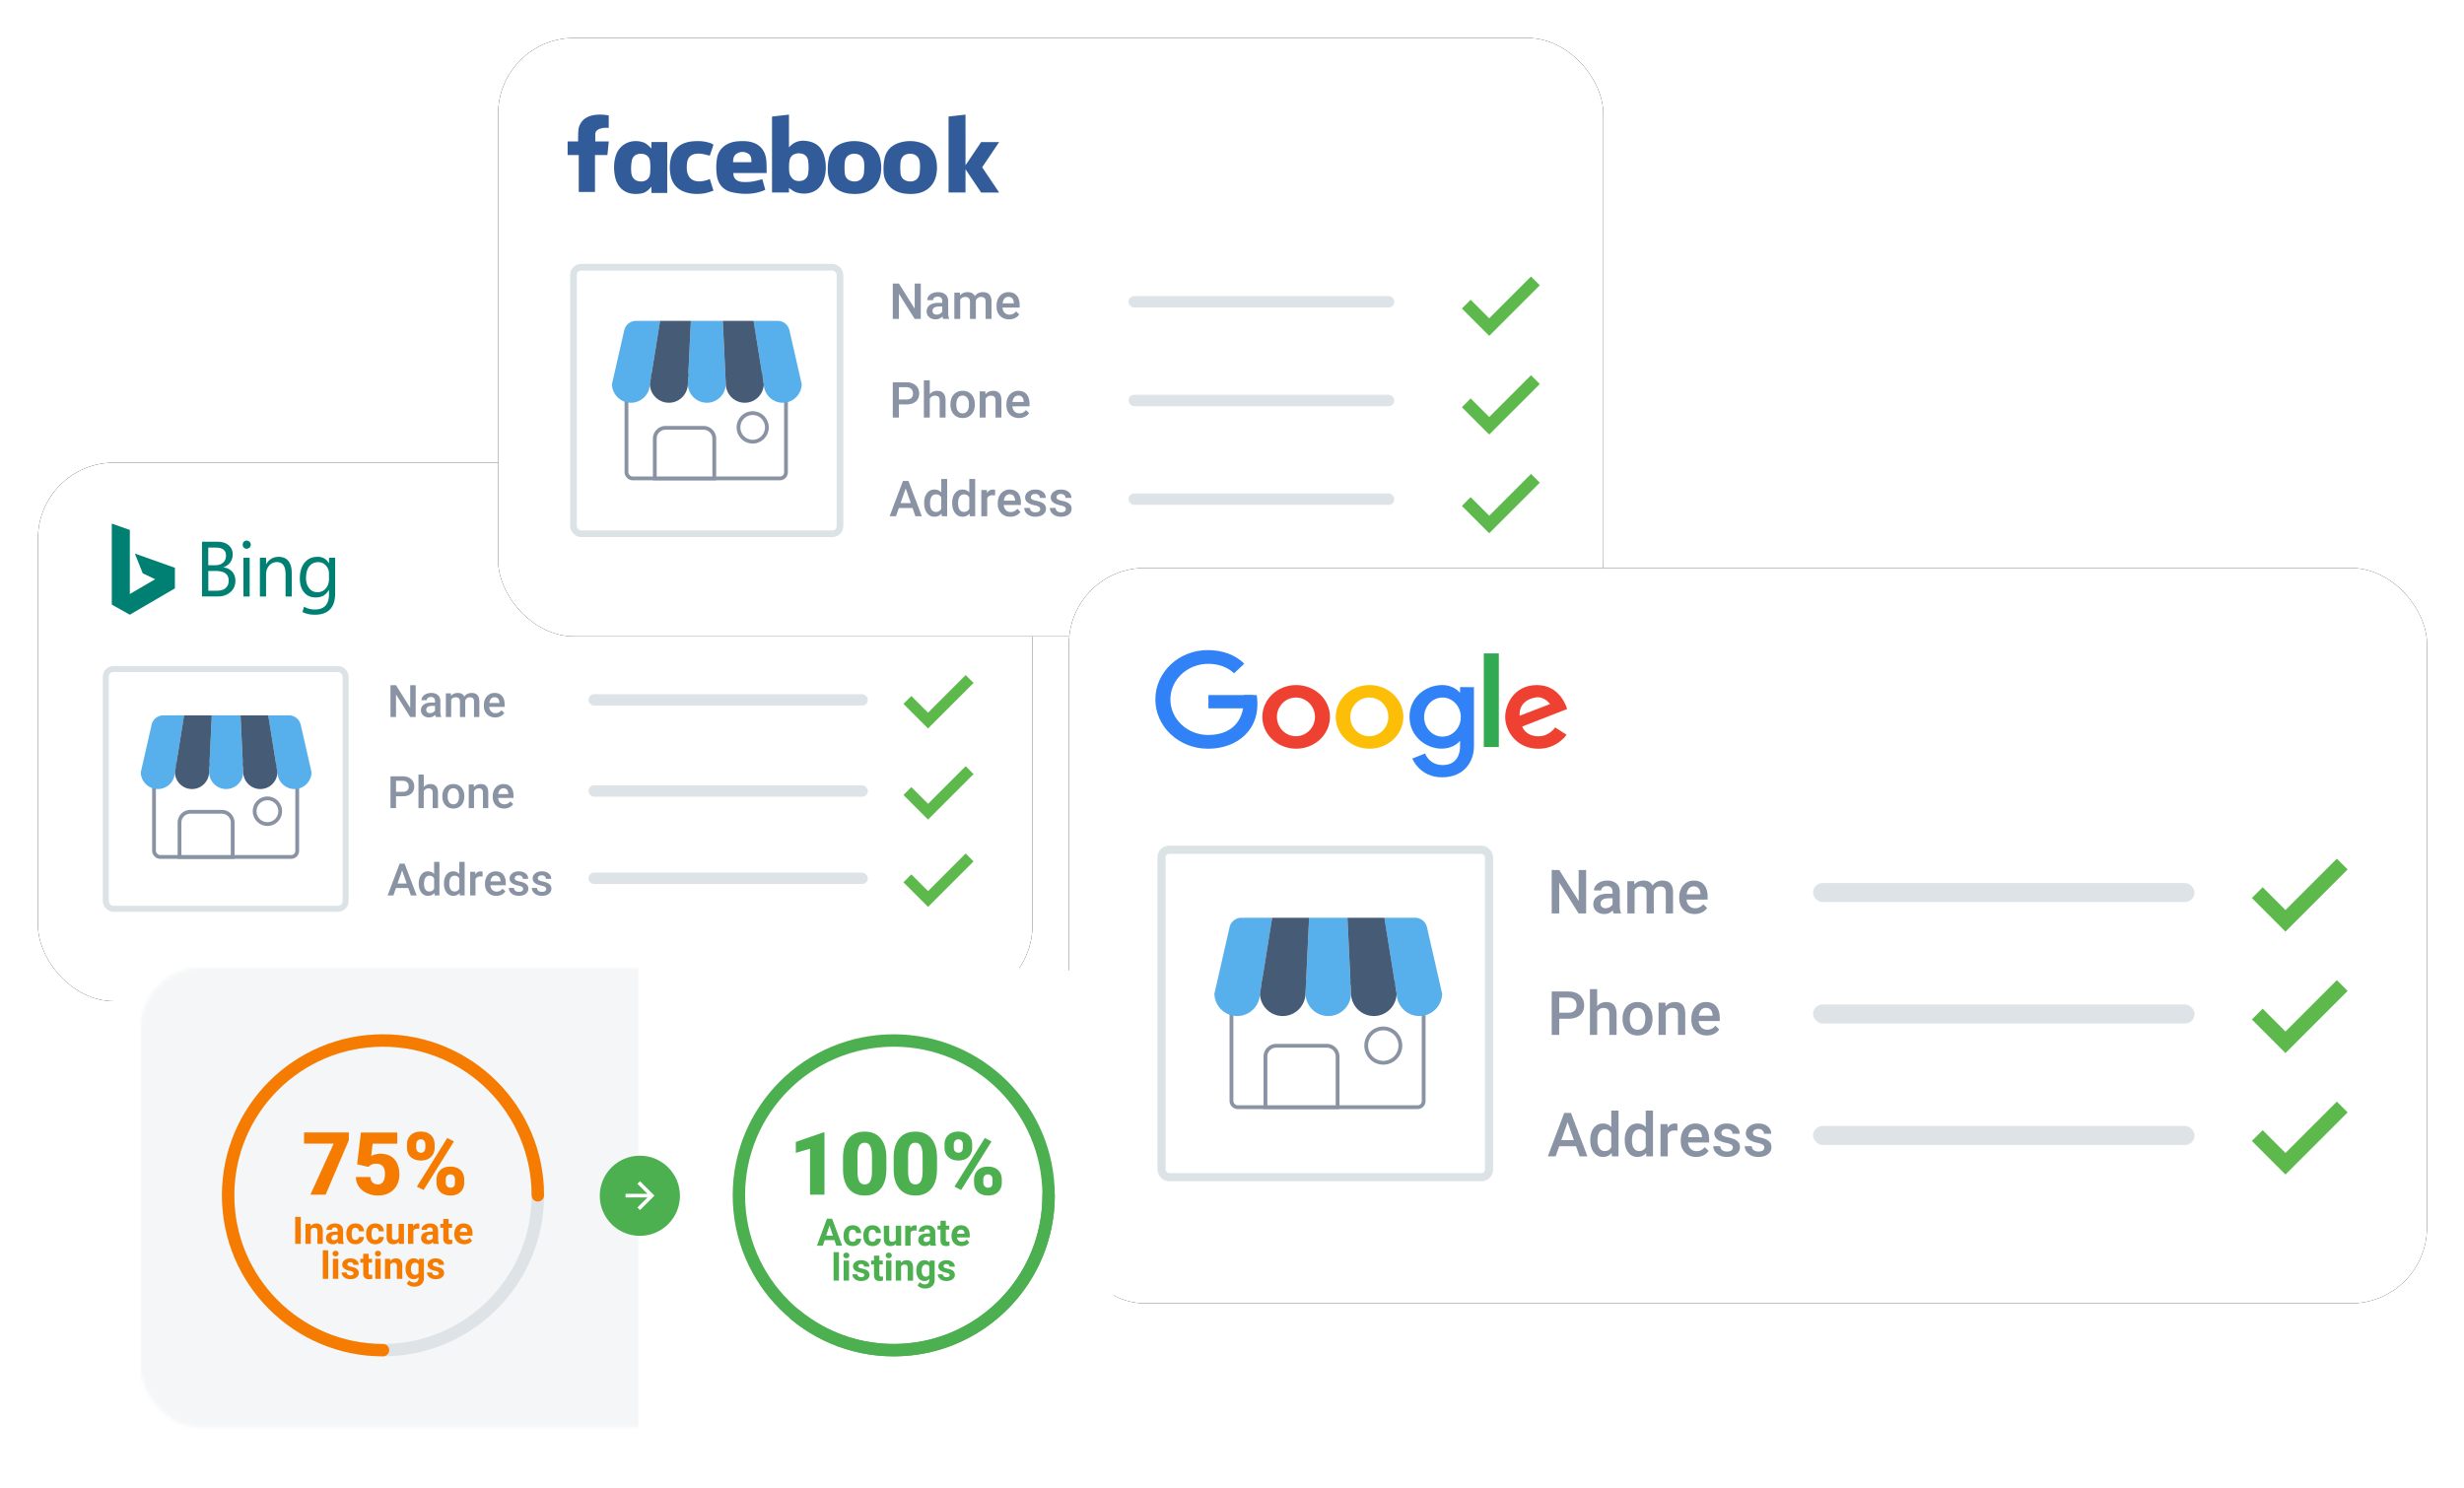 <svg xmlns="http://www.w3.org/2000/svg" xmlns:xlink="http://www.w3.org/1999/xlink" width="649" height="392" viewBox="0 0 649 392">
    <defs>
        <rect id="b" width="261.949" height="141.865" rx="20"/>
        <filter id="a" width="111.5%" height="121.1%" x="-5.7%" y="-10.6%" filterUnits="objectBoundingBox">
            <feOffset in="SourceAlpha" result="shadowOffsetOuter1"/>
            <feGaussianBlur in="shadowOffsetOuter1" result="shadowBlurOuter1" stdDeviation="5"/>
            <feColorMatrix in="shadowBlurOuter1" values="0 0 0 0 0 0 0 0 0 0 0 0 0 0 0 0 0 0 0.15 0"/>
        </filter>
        <rect id="d" width="291.096" height="157.65" rx="20"/>
        <filter id="c" width="110.3%" height="119%" x="-5.2%" y="-9.5%" filterUnits="objectBoundingBox">
            <feOffset in="SourceAlpha" result="shadowOffsetOuter1"/>
            <feGaussianBlur in="shadowOffsetOuter1" result="shadowBlurOuter1" stdDeviation="5"/>
            <feColorMatrix in="shadowBlurOuter1" values="0 0 0 0 0 0 0 0 0 0 0 0 0 0 0 0 0 0 0.15 0"/>
        </filter>
        <rect id="f" width="357.704" height="193.723" rx="20"/>
        <filter id="e" width="108.4%" height="115.5%" x="-4.2%" y="-7.7%" filterUnits="objectBoundingBox">
            <feOffset in="SourceAlpha" result="shadowOffsetOuter1"/>
            <feGaussianBlur in="shadowOffsetOuter1" result="shadowBlurOuter1" stdDeviation="5"/>
            <feColorMatrix in="shadowBlurOuter1" values="0 0 0 0 0 0 0 0 0 0 0 0 0 0 0 0 0 0 0.15 0"/>
        </filter>
        <filter id="g" width="127.2%" height="157.9%" x="-13.6%" y="-28.9%" filterUnits="objectBoundingBox">
            <feOffset dy="2" in="SourceAlpha" result="shadowOffsetOuter1"/>
            <feGaussianBlur in="shadowOffsetOuter1" result="shadowBlurOuter1" stdDeviation="8"/>
            <feColorMatrix in="shadowBlurOuter1" result="shadowMatrixOuter1" values="0 0 0 0 0 0 0 0 0 0 0 0 0 0 0 0 0 0 0.1 0"/>
            <feMerge>
                <feMergeNode in="shadowMatrixOuter1"/>
                <feMergeNode in="SourceGraphic"/>
            </feMerge>
        </filter>
        <rect id="h" width="256.329" height="121" rx="15.921"/>
    </defs>
    <g fill="none" fill-rule="evenodd">
        <g transform="translate(10 121.882)">
            <use fill="#000" filter="url(#a)" xlink:href="#b"/>
            <use fill="#FFF" xlink:href="#b"/>
            <g transform="translate(17.07 53.567)">
                <rect width="63.172" height="63.172" x=".79" y=".79" fill="#FFF" stroke="#DCE3E6" stroke-width="1.579" rx="2"/>
                <g transform="translate(10 13)">
                    <rect width="37.714" height="24.343" x="3.5" y="12.957" fill="#FFF" fill-rule="nonzero" stroke="#8993A4" rx="1.587"/>
                    <ellipse cx="33.367" cy="25.255" fill="#FFF" stroke="#8993A4" rx="3.374" ry="3.392"/>
                    <path fill="#FFF" stroke="#8993A4" d="M10.214 37.3h14v-9.043a2.843 2.843 0 0 0-2.843-2.843h-8.314a2.843 2.843 0 0 0-2.843 2.843V37.3z"/>
                    <g fill-rule="nonzero">
                        <path fill="#57B0EC" d="M26.993 14.89H27l-.001.115.001.03h-.002c-.075 2.432-2.06 4.38-4.498 4.38s-4.423-1.948-4.498-4.38H18l.001-.03L18 14.89h.007L18.714 0h7.572l.707 14.89zM8.998 15.034c-.075 2.433-2.06 4.381-4.498 4.381S.077 17.467.002 15.035H0l.002-.01A4.634 4.634 0 0 1 0 14.892h.033L2.866 2.469A3.175 3.175 0 0 1 5.96 0h5.468L9 15.034h-.002zM36.002 15.034c.075 2.433 2.06 4.381 4.498 4.381s4.423-1.948 4.498-4.38H45l-.002-.01.002-.134h-.033L42.134 2.469A3.175 3.175 0 0 0 39.04 0h-5.468L36 15.034h.002z"/>
                        <path fill="#455B76" d="M17.998 15.034c-.075 2.433-2.06 4.381-4.498 4.381s-4.423-1.948-4.498-4.38H9l.002-.013A4.634 4.634 0 0 1 9 14.891h.023L11.416 0h7.298L18 15.034h-.002zM27.002 15.034c.075 2.433 2.06 4.381 4.498 4.381s4.423-1.948 4.498-4.38H36l-.002-.013.002-.131h-.023L33.584 0h-7.298L27 15.034h.002z"/>
                    </g>
                </g>
            </g>
            <g fill="#008072" fill-rule="nonzero">
                <path d="M19.443 16.05l4.753 1.681v16.882l6.682-3.905-3.285-1.56-2.07-5.204 10.541 3.742v5.437l-11.868 6.933-4.753-2.661zM51.134 28.696c-.58-.614-1.35-.981-2.307-1.108v-.029c.77-.26 1.377-.684 1.81-1.292.441-.6.658-1.313.658-2.139 0-.981-.364-1.765-1.084-2.38-.727-.614-1.698-.917-2.942-.917h-4.061v14.417h4.158c1.336 0 2.447-.381 3.32-1.144.874-.762 1.315-1.765 1.315-2.993-.007-.975-.294-1.786-.867-2.415zm-6.263-6.319h1.922c1.825 0 2.733.699 2.733 2.097 0 .812-.265 1.433-.79 1.892-.524.445-1.237.664-2.166.664h-1.713v-4.653h.014zm4.557 10.654c-.538.466-1.3.7-2.285.7H44.87v-5.197h1.922c2.3 0 3.44.847 3.44 2.556.013.826-.266 1.475-.805 1.941zM54.964 22.68a.996.996 0 0 1-.74-.303c-.21-.212-.301-.452-.301-.763 0-.303.098-.564.3-.776a.98.98 0 0 1 .741-.304c.3 0 .545.1.77.304.209.212.314.466.314.776 0 .297-.112.544-.315.749a1.121 1.121 0 0 1-.769.318zM54.125 25.053h1.63v10.216h-1.63zM66.847 35.27h-1.629v-5.797c0-2.189-.727-3.276-2.306-3.276-.818 0-1.496.303-2.027.932-.532.628-.804 1.398-.804 2.344v5.796h-1.629V25.053h1.629v1.673h.035c.769-1.299 1.873-1.913 3.285-1.913 1.118 0 1.97.367 2.551 1.094.594.727.888 1.78.888 3.156l.007 6.206zM76.66 25.053v1.426h-.035c-.67-1.115-1.607-1.673-2.977-1.673-1.447 0-2.587.515-3.418 1.546-.84 1.03-1.251 2.422-1.251 4.173 0 1.546.391 2.775 1.153 3.685.776.918 1.796 1.3 3.061 1.3 1.559 0 2.65-.636 3.425-1.956h.035v1.115c0 2.69-1.25 4.018-3.767 4.018-1.692 0-2.796-.749-2.796-.749l-.426 1.412c.95.48 1.978.714 3.243.714 3.585 0 5.375-1.893 5.375-5.67v-9.341H76.66zm0 5.564c0 1.03-.293 1.864-.86 2.527-.573.664-1.279.982-2.187.982-.902 0-1.629-.346-2.174-1.031-.545-.685-.832-1.525-.832-2.669 0-1.342.28-2.372.853-3.107.573-.734 1.363-1.108 2.37-1.108.817 0 1.446.296 1.991.868.546.586.825 1.292.825 2.097v1.426l.014.015z"/>
            </g>
            <path fill="#8993A4" fill-rule="nonzero" d="M99.49 67h-1.454l-3.73-5.938V67H92.85v-8.37h1.454l3.742 5.961v-5.96h1.443V67zm5.3 0c-.06-.119-.114-.312-.16-.58a2.174 2.174 0 0 1-1.633.695c-.625 0-1.134-.178-1.53-.535a1.71 1.71 0 0 1-.591-1.322c0-.663.246-1.172.738-1.526.493-.355 1.197-.532 2.113-.532h.857v-.408c0-.322-.09-.58-.27-.773-.18-.194-.455-.29-.823-.29-.318 0-.578.08-.781.238a.738.738 0 0 0-.305.607h-1.397c0-.341.113-.66.34-.958a2.26 2.26 0 0 1 .922-.698 3.24 3.24 0 0 1 1.302-.253c.728 0 1.309.183 1.742.55.433.365.655.88.666 1.543v2.805c0 .56.079 1.006.236 1.34V67h-1.426zm-1.534-1.006c.276 0 .535-.067.779-.201.243-.134.426-.314.549-.54V64.08h-.754c-.517 0-.906.09-1.166.27a.875.875 0 0 0-.391.764c0 .269.089.482.267.641.178.16.417.239.716.239zm5.501-5.214l.04.65c.437-.51 1.035-.765 1.794-.765.831 0 1.4.318 1.707.954.452-.636 1.088-.954 1.909-.954.686 0 1.196.19 1.532.57.335.379.506.938.514 1.678V67h-1.397v-4.047c0-.395-.086-.684-.258-.868-.173-.184-.458-.276-.857-.276-.318 0-.578.085-.779.256a1.35 1.35 0 0 0-.422.67l.005 4.265h-1.397v-4.093c-.019-.732-.392-1.098-1.12-1.098-.56 0-.957.228-1.19.684V67h-1.397v-6.22h1.316zm11.67 6.335c-.886 0-1.603-.279-2.153-.836-.55-.558-.825-1.3-.825-2.228v-.172c0-.621.12-1.176.36-1.665.239-.488.575-.869 1.008-1.14a2.667 2.667 0 0 1 1.449-.409c.847 0 1.5.27 1.963.81.461.541.692 1.306.692 2.294v.564h-4.064c.042.513.214.92.515 1.218.3.3.679.449 1.135.449.64 0 1.161-.259 1.564-.776l.753.718c-.25.372-.582.66-.998.865a3.122 3.122 0 0 1-1.4.308zm-.167-5.329c-.383 0-.693.134-.929.402-.235.269-.386.642-.45 1.121h2.66v-.103c-.03-.468-.154-.821-.373-1.06-.218-.24-.521-.36-.908-.36z"/>
            <rect width="73.581" height="3" x="145" y="61" fill="#DDE3E6" rx="1.5"/>
            <rect width="73.581" height="3" x="145" y="85" fill="#DDE3E6" rx="1.5"/>
            <rect width="73.581" height="3" x="145" y="108" fill="#DDE3E6" rx="1.5"/>
            <path fill="#8993A4" fill-rule="nonzero" d="M94.305 87.89V91h-1.454v-8.37h3.202c.935 0 1.677.243 2.227.73.55.487.825 1.13.825 1.932 0 .82-.269 1.458-.807 1.914-.539.456-1.293.684-2.263.684h-1.73zm0-1.167h1.748c.517 0 .912-.122 1.184-.365.272-.243.408-.595.408-1.055 0-.452-.138-.813-.414-1.083-.276-.27-.655-.41-1.138-.417h-1.788v2.92zm7.312-1.265a2.186 2.186 0 0 1 1.73-.793c1.327 0 2 .757 2.018 2.27V91h-1.397v-4.012c0-.43-.092-.733-.278-.912-.186-.178-.46-.267-.82-.267-.559 0-.977.25-1.253.747V91h-1.397v-8.83h1.397v3.288zm4.898 2.375c0-.61.12-1.159.362-1.647.242-.489.58-.865 1.018-1.127.437-.263.939-.394 1.506-.394.84 0 1.52.27 2.043.81.524.541.806 1.258.848 2.15l.006.328c0 .613-.118 1.161-.353 1.644a2.613 2.613 0 0 1-1.012 1.121c-.439.265-.946.397-1.52.397-.878 0-1.58-.292-2.108-.877-.526-.584-.79-1.363-.79-2.336v-.07zm1.397.12c0 .64.132 1.141.397 1.504.264.362.632.543 1.103.543.472 0 .839-.184 1.101-.552.263-.368.394-.906.394-1.615 0-.629-.135-1.127-.405-1.495a1.294 1.294 0 0 0-1.101-.552c-.456 0-.818.181-1.087.543-.268.362-.402.904-.402 1.624zm6.864-3.173l.04.719c.46-.556 1.063-.834 1.81-.834 1.296 0 1.955.742 1.978 2.225V91h-1.397v-4.03c0-.394-.085-.687-.255-.876-.171-.19-.45-.285-.837-.285-.563 0-.983.255-1.259.765V91h-1.397v-6.22h1.317zm7.99 6.335c-.885 0-1.603-.279-2.153-.836-.55-.558-.825-1.3-.825-2.228v-.172c0-.621.12-1.176.36-1.665.24-.488.576-.869 1.009-1.14a2.667 2.667 0 0 1 1.448-.409c.847 0 1.502.27 1.963.81.462.541.693 1.306.693 2.294v.564h-4.064c.042.513.213.92.514 1.218.301.3.68.449 1.136.449.64 0 1.16-.259 1.563-.776l.753.718c-.249.372-.581.66-.997.865a3.122 3.122 0 0 1-1.4.308zm-.167-5.329c-.383 0-.692.134-.928.402-.236.269-.386.642-.451 1.121h2.661v-.103c-.03-.468-.155-.821-.373-1.06-.219-.24-.521-.36-.909-.36zM97.536 112.051h-3.242L93.615 114h-1.512l3.162-8.37h1.305l3.168 8.37H98.22l-.684-1.949zm-2.834-1.172h2.426l-1.213-3.473-1.213 3.473zm5.587-.035c0-.958.223-1.727.667-2.308.445-.58 1.04-.87 1.788-.87.66 0 1.192.23 1.598.689v-3.185h1.397V114h-1.265l-.069-.644c-.417.506-.975.759-1.672.759-.729 0-1.318-.293-1.768-.88-.45-.586-.676-1.383-.676-2.39zm1.397.12c0 .633.122 1.127.365 1.481.244.355.59.532 1.038.532.571 0 .989-.255 1.253-.765v-2.656c-.257-.498-.67-.747-1.242-.747-.452 0-.8.18-1.046.538-.245.358-.368.897-.368 1.618zm5.249-.12c0-.958.222-1.727.667-2.308.444-.58 1.04-.87 1.787-.87.66 0 1.192.23 1.598.689v-3.185h1.397V114h-1.264l-.07-.644c-.417.506-.975.759-1.672.759-.728 0-1.318-.293-1.768-.88-.45-.586-.675-1.383-.675-2.39zm1.397.12c0 .633.121 1.127.365 1.481.243.355.589.532 1.037.532.571 0 .989-.255 1.253-.765v-2.656c-.256-.498-.67-.747-1.241-.747-.452 0-.801.18-1.046.538-.246.358-.368.897-.368 1.618zm8.766-1.908a3.457 3.457 0 0 0-.569-.046c-.64 0-1.071.246-1.293.736V114h-1.397v-6.22h1.333l.035.696c.337-.54.805-.81 1.402-.81.2 0 .365.026.495.08l-.006 1.31zm3.622 5.059c-.886 0-1.603-.279-2.153-.836-.55-.558-.825-1.3-.825-2.228v-.172c0-.621.12-1.176.36-1.665.239-.488.575-.869 1.008-1.14a2.667 2.667 0 0 1 1.449-.409c.847 0 1.501.27 1.963.81.462.541.693 1.306.693 2.294v.564h-4.065c.043.513.214.92.515 1.218.3.3.68.449 1.135.449.64 0 1.161-.259 1.564-.776l.753.718c-.25.372-.582.66-.998.865a3.122 3.122 0 0 1-1.4.308zm-.167-5.329c-.383 0-.693.134-.928.402-.236.269-.387.642-.452 1.121h2.662v-.103c-.03-.468-.155-.821-.374-1.06-.218-.24-.52-.36-.908-.36zm7.232 3.524a.633.633 0 0 0-.308-.57c-.205-.13-.545-.244-1.02-.344a5.245 5.245 0 0 1-1.19-.38c-.698-.337-1.046-.825-1.046-1.465 0-.537.226-.985.678-1.346.452-.36 1.027-.54 1.724-.54.744 0 1.345.184 1.803.552.458.368.687.845.687 1.431h-1.397a.86.86 0 0 0-.3-.67c-.199-.178-.463-.267-.793-.267-.306 0-.556.071-.75.213a.67.67 0 0 0-.29.57c0 .214.09.38.27.5.18.118.544.238 1.092.359.548.12.979.264 1.29.43.313.167.545.368.696.601.152.234.228.518.228.851 0 .56-.232 1.013-.696 1.36-.464.347-1.071.52-1.822.52-.51 0-.964-.092-1.363-.276a2.242 2.242 0 0 1-.931-.759 1.796 1.796 0 0 1-.333-1.04h1.356c.02.33.144.583.374.761.23.179.535.268.914.268.368 0 .648-.07.84-.21a.65.65 0 0 0 .287-.55zm6.076 0a.633.633 0 0 0-.308-.57c-.205-.13-.545-.244-1.02-.344a5.245 5.245 0 0 1-1.19-.38c-.697-.337-1.046-.825-1.046-1.465 0-.537.226-.985.678-1.346.452-.36 1.027-.54 1.725-.54.743 0 1.344.184 1.802.552.458.368.687.845.687 1.431h-1.397a.86.86 0 0 0-.299-.67c-.2-.178-.464-.267-.793-.267-.307 0-.557.071-.75.213a.67.67 0 0 0-.29.57c0 .214.09.38.27.5.18.118.544.238 1.092.359.548.12.978.264 1.29.43.312.167.544.368.696.601.151.234.227.518.227.851 0 .56-.232 1.013-.696 1.36-.464.347-1.071.52-1.822.52-.51 0-.964-.092-1.363-.276a2.242 2.242 0 0 1-.93-.759 1.796 1.796 0 0 1-.334-1.04h1.356c.02.33.144.583.374.761.23.179.535.268.914.268.368 0 .648-.07.84-.21a.65.65 0 0 0 .287-.55z"/>
            <path stroke="#5DB94C" stroke-width="2.943" d="M229 62.508l5.441 5.44L245.39 57M229 109.508l5.441 5.44L245.39 104M229 86.508l5.441 5.44L245.39 81"/>
        </g>
        <g transform="translate(131.205 10)">
            <use fill="#000" filter="url(#c)" xlink:href="#d"/>
            <use fill="#FFF" xlink:href="#d"/>
            <g transform="translate(18.97 59.528)">
                <rect width="70.201" height="70.201" x=".878" y=".878" fill="#FFF" stroke="#DCE3E6" stroke-width="1.755" rx="2"/>
                <g transform="translate(11 15)">
                    <rect width="42.016" height="27.159" x="3.833" y="14.341" fill="#FFF" fill-rule="nonzero" stroke="#8993A4" rx="1.587"/>
                    <ellipse cx="37.074" cy="28.061" fill="#FFF" stroke="#8993A4" rx="3.749" ry="3.769"/>
                    <path fill="#FFF" stroke="#8993A4" d="M11.294 41.5H26.96V31.025a2.843 2.843 0 0 0-2.843-2.843h-9.98a2.843 2.843 0 0 0-2.843 2.843V41.5z"/>
                    <g fill-rule="nonzero">
                        <path fill="#57B0EC" d="M29.992 16.545H30c0 .043 0 .085-.002.127l.002.033h-.002c-.084 2.702-2.29 4.867-4.998 4.867s-4.914-2.165-4.998-4.867H20l.002-.033a5.151 5.151 0 0 1-.002-.127h.008L20.794 0h8.412l.786 16.545zM9.998 16.705c-.084 2.702-2.29 4.867-4.998 4.867S.086 19.407.002 16.705H0l.002-.01-.002-.15h.036L3.246 2.47A3.175 3.175 0 0 1 6.343 0h6.356L10 16.705h-.002zM40.002 16.705c.084 2.702 2.29 4.867 4.998 4.867s4.914-2.165 4.998-4.867H50l-.002-.01.002-.15h-.036L46.754 2.47A3.175 3.175 0 0 0 43.657 0h-6.356L40 16.705h.002z"/>
                        <path fill="#455B76" d="M19.998 16.705c-.084 2.702-2.29 4.867-4.998 4.867s-4.914-2.165-4.998-4.867H10l.002-.013a5.149 5.149 0 0 1-.002-.147h.026L12.684 0h8.11L20 16.705h-.002zM30.002 16.705c.084 2.702 2.29 4.867 4.998 4.867s4.914-2.165 4.998-4.867H40l-.002-.013.002-.147h-.026L37.316 0h-8.11L30 16.705h.002z"/>
                    </g>
                </g>
            </g>
            <g fill="#325C99">
                <path d="M81.653 35.772c-.196 1.32-1.302 2.01-2.614 1.914a3.255 3.255 0 0 1-.891-.188c-1.057-.577-1.377-1.542-1.47-2.148l-.002.001c-.072-.939-.15-2.9.332-3.827.409-.711 1.122-1.098 2.07-1.128 1.344-.042 2.361.592 2.562 1.888.177 1.143.185 2.347.013 3.488zm-.668-8.663c-1.686-.17-3.145.314-4.38 1.723v-8.641l-4.465.513v20.003h4.466V39.52c.602.409 1.188.9 1.874 1.133 2.603.887 6.034.164 7.235-3.143.77-2.12.75-4.296.17-6.44-.643-2.384-2.313-3.7-4.9-3.96zM96.34 35.665c-.015.088-.031.176-.052.262-.297 1.252-1.254 1.93-2.53 1.873-1.372-.06-2.313-.822-2.445-2.124a15.415 15.415 0 0 1-.02-2.875c.13-1.502 1.12-2.324 2.603-2.296 1.22.022 2.089.679 2.399 1.793.28 1.12.072 3.112.044 3.367zm-.19-8.2a9.381 9.381 0 0 0-4.668.001c-2.319.587-3.874 1.98-4.374 4.198-.273 1.21-.328 2.496-.256 3.737.166 2.837 2.012 4.859 4.88 5.486.04.01.082.016.123.025l.02.004c.11.021.221.04.332.057l.11.009h.004c.14.024.306.042.481.056.561.056 1.276.096 1.873.03l.009-.002c.03 0 .06 0 .09-.002 2.961-.146 5.208-1.92 5.864-4.64.36-1.492.36-2.991.011-4.484-.544-2.343-2.04-3.851-4.499-4.476zM28.777 27.254h-3.189V25.24c.234-1.903 3.544-1.542 3.544-1.542v-3.272h-.003c-.114-.026-6.586-1.485-7.87 3.193 0 .001 0 .003-.002.004l-.009.03c-.202.586-.188 3.264-.186 3.6H18.3v3.583h2.935v9.743h4.273v-9.743h3.269l.368-3.582h-.367M40.005 35.868c-.14 1.24-1.197 1.986-2.446 1.939-1.28-.047-2.127-.699-2.405-1.865-.33-1.66.057-3.633.09-3.793.335-1.114 1.188-1.666 2.44-1.637 1.23.026 2.177.717 2.315 1.926.13 1.133.134 2.297.006 3.43zm.366-6.754a9.159 9.159 0 0 0-.148-.152l-.02-.02a13.596 13.596 0 0 0-.106-.102c-1.006-.972-1.386-1.214-2.174-1.435-3.031-.848-5.982.66-6.916 3.556-.574 1.78-.583 3.613-.246 5.415.727 3.904 3.783 5.211 7.042 4.567.999-.198 1.742-.79 2.43-1.613 0 0 .063-.072.14-.212v1.717h4.168V27.416h-4.169v1.698zM56.597 39.847a49.603 49.603 0 0 0-.626-1.975l-.201-.713s-5.225 2.383-6.04-2.145a9.261 9.261 0 0 1 .056-2.255c.204-1.392 1.097-2.137 2.52-2.265.48-.043.979-.02 1.455.056.647.104 1.28.288 1.988.455.246-.716.499-1.425.733-2.138a6.24 6.24 0 0 0 .092-.294l.118-.429a.528.528 0 0 0-.196-.173c-.12-.095-.325-.175-.645-.285a8.69 8.69 0 0 0-.574-.178c-1.372-.373-2.781-.401-4.213-.258-3.017.303-5.064 1.994-5.633 4.786a10.343 10.343 0 0 0 .058 4.43c.513 2.206 1.92 3.632 4.21 4.27 1.494.415 3.024.436 4.547.21.64-.095 1.56-.41 2.218-.635l.251-.084-.118-.381v.001M66.7 32.733h-4.825c.025-.912.145-1.76.998-2.276.906-.546 1.907-.567 2.84-.077.942.495 1.015 1.388.988 2.353zm4.02 1.83c-.021-.93-.008-1.863-.146-2.775-.381-2.504-1.986-4.088-4.581-4.502-.99-.157-2.038-.136-3.043-.045-2.754.25-4.845 1.88-5.273 4.331a14.818 14.818 0 0 0-.084 4.56c.318 2.248 1.47 3.68 3.463 4.367.01 0 .018.001.027.003v.001c.91.258 5.361 1.364 9.286-.509l-.157-.549h-.006c-.182-.73-.4-1.455-.606-2.18l-.022-.072-.227.072h-.01c-.171.043-.34.093-.509.147a17.674 17.674 0 0 1-2.434.492 12.91 12.91 0 0 1-2.28.012c-1.246-.195-2.2-.83-2.155-2.33h8.218s.524-.005.546-.01v-.148l-.008-.865zM131.958 27.43h-4.738l-4.115 6.11V20.19l-4.467.515V40.71h4.467v-6.122l4.115 6.13h4.738l-4.466-6.654 4.466-6.634M111.022 35.665c-.014.088-.03.176-.051.263-.298 1.251-1.254 1.928-2.53 1.872-1.371-.06-2.313-.822-2.445-2.124a15.407 15.407 0 0 1-.02-2.874c.132-1.503 1.12-2.325 2.605-2.297 1.217.022 2.087.679 2.397 1.793.28 1.12.073 3.112.044 3.367zm-.188-8.2a9.384 9.384 0 0 0-4.669.001c-2.318.587-3.873 1.98-4.373 4.198-.274 1.21-.328 2.496-.256 3.736.165 2.838 2.012 4.86 4.879 5.487.041.01.083.016.124.025h-.001l.02.004c.11.02.222.04.333.056l.11.009h.004c.14.025.306.043.48.057.562.056 1.278.097 1.873.03l.01-.002c.03 0 .06 0 .09-.002 2.96-.146 5.208-1.92 5.864-4.64.36-1.492.36-2.991.013-4.484-.547-2.344-2.043-3.851-4.501-4.476z"/>
            </g>
            <path fill="#8993A4" fill-rule="nonzero" d="M111.324 74h-1.616l-4.146-6.599V74h-1.617v-9.301h1.617l4.158 6.624V64.7h1.604V74zm5.89 0c-.068-.132-.128-.347-.18-.645a2.416 2.416 0 0 1-1.813.773c-.695 0-1.261-.198-1.7-.594a1.9 1.9 0 0 1-.658-1.47c0-.736.274-1.302.821-1.696.547-.394 1.33-.59 2.348-.59h.952v-.454c0-.358-.1-.644-.3-.86-.2-.214-.505-.322-.914-.322-.354 0-.643.088-.869.265a.82.82 0 0 0-.338.674h-1.553c0-.379.126-.733.377-1.064a2.51 2.51 0 0 1 1.025-.776 3.601 3.601 0 0 1 1.447-.28c.81 0 1.455.203 1.936.61.481.406.728.978.741 1.715v3.117c0 .622.087 1.118.262 1.488V74h-1.584zm-1.706-1.118c.307 0 .595-.074.866-.224.27-.149.473-.349.61-.6v-1.303h-.837c-.575 0-1.007.1-1.297.3-.29.2-.434.483-.434.85 0 .298.099.535.297.712.198.177.463.265.795.265zm6.114-5.794l.044.722c.486-.567 1.15-.85 1.993-.85.925 0 1.557.354 1.898 1.06.502-.706 1.21-1.06 2.12-1.06.763 0 1.33.211 1.703.633.373.421.563 1.043.572 1.865V74h-1.553v-4.497c0-.439-.095-.76-.287-.965-.192-.204-.509-.307-.952-.307-.353 0-.642.095-.866.285a1.5 1.5 0 0 0-.47.744l.007 4.74h-1.552v-4.548c-.021-.814-.437-1.22-1.246-1.22-.621 0-1.062.253-1.322.76V74h-1.552v-6.912h1.463zm12.968 7.04c-.984 0-1.782-.31-2.393-.93-.611-.62-.917-1.445-.917-2.475v-.192c0-.69.134-1.306.4-1.85.266-.542.64-.965 1.12-1.267a2.964 2.964 0 0 1 1.61-.454c.942 0 1.669.3 2.182.901.513.6.77 1.45.77 2.549v.626h-4.516c.046.57.237 1.022.571 1.354.335.332.755.498 1.262.498.711 0 1.29-.287 1.738-.862l.836.799a2.795 2.795 0 0 1-1.108.961 3.47 3.47 0 0 1-1.555.342zm-.186-5.922c-.426 0-.77.149-1.031.447-.262.298-.43.713-.502 1.246h2.958v-.115c-.034-.52-.173-.913-.415-1.179-.243-.266-.58-.4-1.01-.4z"/>
            <rect width="70" height="3" x="166.03" y="68" fill="#DDE3E6" rx="1.5"/>
            <rect width="70" height="3" x="166.03" y="94" fill="#DDE3E6" rx="1.5"/>
            <rect width="70" height="3" x="166.03" y="120" fill="#DDE3E6" rx="1.5"/>
            <path fill="#8993A4" fill-rule="nonzero" d="M105.562 96.544V100h-1.617v-9.301h3.559c1.039 0 1.864.27 2.475.811s.917 1.256.917 2.147c0 .91-.3 1.62-.898 2.127-.598.507-1.436.76-2.514.76h-1.922zm0-1.297h1.942c.575 0 1.013-.135 1.316-.405.302-.27.453-.662.453-1.173 0-.502-.153-.904-.46-1.204-.306-.3-.728-.454-1.265-.463h-1.986v3.245zm8.125-1.405a2.43 2.43 0 0 1 1.923-.882c1.474 0 2.221.841 2.242 2.524V100H116.3v-4.459c0-.477-.103-.814-.31-1.012-.206-.199-.51-.298-.91-.298-.622 0-1.086.277-1.393.83V100h-1.552v-9.812h1.552v3.654zm5.443 2.638c0-.677.134-1.287.403-1.83a2.94 2.94 0 0 1 1.13-1.252c.486-.292 1.044-.438 1.674-.438.933 0 1.69.3 2.271.901.581.6.895 1.397.942 2.39l.007.363c0 .682-.131 1.29-.393 1.827a2.904 2.904 0 0 1-1.125 1.246c-.487.294-1.05.44-1.69.44-.974 0-1.755-.324-2.34-.973-.586-.65-.879-1.515-.879-2.597v-.077zm1.552.134c0 .711.147 1.268.441 1.67.294.403.703.604 1.227.604.524 0 .931-.204 1.223-.613.292-.409.438-1.007.438-1.795 0-.698-.15-1.252-.45-1.66-.3-.41-.709-.614-1.224-.614-.507 0-.91.201-1.207.604-.298.402-.448 1.004-.448 1.804zm7.628-3.526l.045.799c.51-.618 1.181-.927 2.012-.927 1.44 0 2.172.824 2.197 2.472V100h-1.552v-4.478c0-.439-.095-.763-.284-.974-.19-.211-.5-.317-.93-.317-.626 0-1.092.284-1.399.85V100h-1.552v-6.912h1.463zm8.88 7.04c-.984 0-1.782-.31-2.393-.93-.611-.62-.917-1.445-.917-2.475v-.192c0-.69.134-1.306.4-1.85.266-.542.64-.965 1.12-1.267a2.964 2.964 0 0 1 1.61-.454c.942 0 1.669.3 2.182.901.513.6.77 1.45.77 2.549v.626h-4.516c.046.57.237 1.022.571 1.354.335.332.755.498 1.262.498.711 0 1.29-.287 1.738-.862l.836.799a2.795 2.795 0 0 1-1.108.961 3.47 3.47 0 0 1-1.556.342zm-.186-5.922c-.426 0-.77.149-1.031.447-.262.298-.43.713-.502 1.246h2.958v-.115c-.034-.52-.173-.913-.415-1.179-.243-.266-.58-.4-1.01-.4zM109.152 123.834h-3.603l-.754 2.166h-1.68l3.513-9.301h1.45l3.52 9.301h-1.686l-.76-2.166zm-3.15-1.303h2.696l-1.348-3.858-1.348 3.858zm6.21-.038c0-1.065.247-1.92.74-2.565.495-.645 1.157-.968 1.987-.968.733 0 1.325.256 1.776.767v-3.54h1.553V126h-1.406l-.076-.715c-.465.562-1.084.843-1.86.843-.808 0-1.463-.326-1.964-.978-.5-.651-.75-1.537-.75-2.657zm1.552.134c0 .703.135 1.251.406 1.645.27.394.655.59 1.153.59.634 0 1.099-.282 1.392-.849v-2.951c-.285-.554-.745-.83-1.38-.83-.502 0-.89.199-1.162.597-.273.398-.409.997-.409 1.798zm5.832-.134c0-1.065.247-1.92.741-2.565.495-.645 1.157-.968 1.987-.968.733 0 1.325.256 1.776.767v-3.54h1.552V126h-1.405l-.077-.715c-.464.562-1.083.843-1.859.843-.809 0-1.464-.326-1.964-.978-.5-.651-.75-1.537-.75-2.657zm1.553.134c0 .703.135 1.251.405 1.645.27.394.655.59 1.154.59.634 0 1.098-.282 1.392-.849v-2.951c-.285-.554-.745-.83-1.38-.83-.502 0-.89.199-1.162.597-.273.398-.41.997-.41 1.798zm9.742-2.12a3.841 3.841 0 0 0-.633-.052c-.71 0-1.19.273-1.437.818V126h-1.552v-6.912h1.482l.038.773c.375-.6.894-.9 1.559-.9.221 0 .404.029.55.089l-.007 1.456zm4.024 5.62c-.983 0-1.78-.31-2.392-.929-.611-.62-.917-1.445-.917-2.475v-.192c0-.69.133-1.306.4-1.85.266-.542.64-.965 1.12-1.267a2.964 2.964 0 0 1 1.61-.454c.942 0 1.669.3 2.182.901.513.6.77 1.45.77 2.549v.626h-4.517c.047.57.238 1.022.572 1.354.334.332.755.498 1.262.498.711 0 1.29-.287 1.737-.862l.837.799a2.795 2.795 0 0 1-1.108.961 3.47 3.47 0 0 1-1.556.342zm-.185-5.921c-.426 0-.77.149-1.032.447-.262.298-.429.713-.501 1.246h2.958v-.115c-.034-.52-.173-.913-.416-1.179-.242-.266-.579-.4-1.009-.4zm8.036 3.916a.704.704 0 0 0-.341-.633c-.228-.144-.606-.272-1.134-.383-.528-.11-.97-.251-1.323-.421-.775-.375-1.162-.918-1.162-1.63 0-.596.251-1.094.754-1.494.502-.4 1.14-.6 1.916-.6.826 0 1.494.204 2.003.612.509.41.763.94.763 1.591h-1.552a.957.957 0 0 0-.332-.744c-.222-.198-.516-.297-.882-.297-.34 0-.619.079-.834.236a.745.745 0 0 0-.322.633c0 .238.1.423.3.555.2.132.605.266 1.214.4s1.087.294 1.434.479.605.408.773.667c.168.26.252.575.252.946 0 .622-.258 1.125-.773 1.51-.515.386-1.19.579-2.025.579-.566 0-1.071-.102-1.514-.307a2.492 2.492 0 0 1-1.035-.843 1.996 1.996 0 0 1-.37-1.156h1.507c.022.366.16.648.416.846.255.198.594.297 1.015.297.41 0 .72-.078.933-.233a.722.722 0 0 0 .32-.61zm6.753 0a.704.704 0 0 0-.342-.633c-.228-.144-.606-.272-1.134-.383-.528-.11-.969-.251-1.322-.421-.775-.375-1.163-.918-1.163-1.63 0-.596.251-1.094.754-1.494.502-.4 1.141-.6 1.916-.6.826 0 1.494.204 2.003.612.509.41.763.94.763 1.591h-1.552a.957.957 0 0 0-.332-.744c-.222-.198-.515-.297-.882-.297-.34 0-.618.079-.833.236a.745.745 0 0 0-.323.633c0 .238.1.423.3.555.2.132.605.266 1.214.4s1.087.294 1.434.479.605.408.773.667c.168.26.252.575.252.946 0 .622-.257 1.125-.773 1.51-.515.386-1.19.579-2.025.579-.566 0-1.07-.102-1.514-.307a2.492 2.492 0 0 1-1.034-.843 1.996 1.996 0 0 1-.371-1.156h1.508c.02.366.16.648.415.846.255.198.594.297 1.016.297.408 0 .72-.078.932-.233a.722.722 0 0 0 .32-.61z"/>
            <path stroke="#5DB94C" stroke-width="3.271" d="M255 70.12l6.046 6.047L273.213 64M255 96.12l6.046 6.047L273.213 90M255 122.12l6.046 6.047L273.213 116"/>
        </g>
        <g transform="translate(281.547 149.627)">
            <use fill="#000" filter="url(#e)" xlink:href="#f"/>
            <use fill="#FFF" xlink:href="#f"/>
            <g transform="translate(23.311 73.149)">
                <rect width="86.265" height="86.265" x="1.078" y="1.078" fill="#FFF" stroke="#DCE3E6" stroke-width="2.157" rx="2"/>
                <g transform="translate(15 19)">
                    <rect width="50.619" height="32.791" x="4.5" y="17.109" fill="#FFF" fill-rule="nonzero" stroke="#8993A4" rx="1.587"/>
                    <ellipse cx="44.489" cy="33.673" fill="#FFF" stroke="#8993A4" rx="4.499" ry="4.523"/>
                    <path fill="#FFF" stroke="#8993A4" d="M13.452 49.9h19V36.561a2.843 2.843 0 0 0-2.843-2.843H16.295a2.843 2.843 0 0 0-2.843 2.843V49.9z"/>
                    <g fill-rule="nonzero">
                        <path fill="#57B0EC" d="M35.99 19.855H36c0 .05 0 .1-.002.151l.002.04h-.003c-.1 3.243-2.747 5.84-5.997 5.84s-5.897-2.597-5.997-5.84H24l.002-.04a6.181 6.181 0 0 1-.002-.151h.01L24.951 0h10.096l.943 19.855zM11.997 20.045c-.1 3.244-2.747 5.842-5.997 5.842S.103 23.289.003 20.045H0l.003-.011a6.178 6.178 0 0 1-.003-.18h.044L4.008 2.47A3.175 3.175 0 0 1 7.104 0h8.134L12 20.045h-.003zM48.003 20.045c.1 3.244 2.747 5.842 5.997 5.842s5.897-2.598 5.997-5.842H60l-.003-.011.003-.18h-.044L55.992 2.47A3.175 3.175 0 0 0 52.896 0h-8.134L48 20.045h.003z"/>
                        <path fill="#455B76" d="M23.997 20.045c-.1 3.244-2.747 5.842-5.997 5.842s-5.897-2.598-5.997-5.842H12l.002-.015a6.179 6.179 0 0 1-.002-.175h.03L15.222 0h9.731L24 20.045h-.003zM36.003 20.045c.1 3.244 2.747 5.842 5.997 5.842s5.897-2.598 5.997-5.842H48l-.002-.015.002-.175h-.03L44.778 0h-9.731L36 20.045h.003z"/>
                    </g>
                </g>
            </g>
            <path fill="#EF4131" d="M131.227 37.155l-11.834 4.615s.764 2.553 4.322 2.57c2.786.014 4.36-2.33 4.36-2.33l3.002 1.919s-2.423 3.698-7.385 3.698c-6.098 0-8.784-5.032-8.784-8.3 0-3.149 2.132-8.48 8.405-8.48 6.274 0 7.914 6.308 7.914 6.308zm-4.502-1.308s-1.49-2.138-3.773-1.743c-4.83.834-4.222 4.823-4.222 4.823l7.995-3.08z"/>
            <path fill="#31AA52" d="M109.274 22.507h3.959v24.667h-3.96z"/>
            <path fill="#3182F6" d="M103.02 31.377l3.66.03V46.97c0 3.977-2.51 8.174-8.415 8.174-5.906 0-7.814-4.938-7.814-4.938l3.361-1.334s1.025 3.044 4.627 3.044c4.103 0 4.582-3.523 4.582-4.728v-1.69s-1.42 2.097-4.945 2.097c-3.823 0-8.365-3.09-8.365-8.36 0-5.269 4.277-8.283 8.409-8.392 3.31-.088 4.9 2.072 4.9 2.072v-1.539zm-4.632 13.056c2.669 0 4.832-2.307 4.832-5.152 0-2.846-2.163-5.153-4.832-5.153-2.668 0-4.832 2.307-4.832 5.153 0 2.845 2.164 5.152 4.832 5.152z"/>
            <path fill="#FDBE07" d="M79.178 47.613c-4.92 0-8.907-3.755-8.907-8.387 0-4.632 3.988-8.387 8.907-8.387 4.919 0 8.906 3.755 8.906 8.387 0 4.632-3.987 8.387-8.906 8.387zm-.059-3.29c2.765 0 5.007-2.282 5.007-5.097 0-2.816-2.242-5.098-5.007-5.098-2.765 0-5.006 2.282-5.006 5.098 0 2.815 2.241 5.098 5.006 5.098z"/>
            <path fill="#EF4131" d="M59.85 47.613c-4.918 0-8.906-3.755-8.906-8.387 0-4.632 3.988-8.387 8.907-8.387 4.919 0 8.906 3.755 8.906 8.387 0 4.632-3.987 8.387-8.906 8.387zm-.058-3.29c2.765 0 5.007-2.282 5.007-5.097 0-2.816-2.242-5.098-5.007-5.098-2.765 0-5.006 2.282-5.006 5.098 0 2.815 2.241 5.098 5.006 5.098z"/>
            <g fill="#3182F6">
                <path d="M36.74 33.47h11.759l-.116 3.508H36.74z"/>
                <path d="M46.185 25.216l-2.69 2.534c-1.68-1.616-4.063-2.502-6.813-2.502-5.498 0-9.955 4.197-9.955 9.373 0 5.177 4.457 9.374 9.955 9.374 5.497 0 9.4-2.993 9.392-9.374.01-.394 0-.778-.028-1.15h3.435v.13c1.293 8.933-5.169 14.077-12.916 14.012-7.62-.01-13.796-5.817-13.796-12.992 0-7.174 6.177-12.99 13.796-12.99 3.983 0 7.331 1.31 9.62 3.585z"/>
            </g>
            <path fill="#8993A4" fill-rule="nonzero" d="M136.228 91h-1.986l-5.094-8.109V91h-1.986V79.57h1.986l5.11 8.14v-8.14h1.97V91zm7.238 0c-.084-.162-.157-.427-.22-.793a2.97 2.97 0 0 1-2.23.95c-.852 0-1.548-.243-2.087-.73-.54-.487-.809-1.089-.809-1.806 0-.905.336-1.6 1.009-2.084.672-.484 1.634-.726 2.885-.726h1.17v-.557c0-.44-.124-.792-.37-1.056-.245-.264-.62-.396-1.122-.396-.434 0-.79.108-1.068.325a1.008 1.008 0 0 0-.416.829h-1.907c0-.466.154-.902.463-1.307.309-.406.729-.724 1.26-.954a4.425 4.425 0 0 1 1.778-.346c.994 0 1.787.25 2.378.75.592.5.895 1.202.911 2.108v3.83c0 .765.107 1.374.322 1.83V91h-1.947zm-2.096-1.374a2.17 2.17 0 0 0 1.064-.274c.332-.184.582-.43.75-.738v-1.602h-1.029c-.706 0-1.238.123-1.593.37-.356.245-.534.593-.534 1.043 0 .367.121.658.365.875.243.218.569.326.977.326zm7.512-7.12l.055.887c.597-.696 1.413-1.044 2.45-1.044 1.135 0 1.912.435 2.331 1.303.618-.868 1.486-1.303 2.606-1.303.937 0 1.634.26 2.092.778.458.518.692 1.282.703 2.292V91h-1.908v-5.526c0-.54-.118-.934-.353-1.186-.236-.25-.625-.376-1.17-.376-.434 0-.789.116-1.063.349a1.842 1.842 0 0 0-.577.914l.008 5.825h-1.908v-5.59c-.026-.999-.536-1.498-1.53-1.498-.765 0-1.306.31-1.626.934V91h-1.907v-8.494h1.797zm15.936 8.651c-1.21 0-2.189-.38-2.94-1.142-.751-.762-1.126-1.776-1.126-3.042v-.235c0-.848.163-1.606.49-2.273a3.734 3.734 0 0 1 1.378-1.558 3.642 3.642 0 0 1 1.978-.558c1.157 0 2.05.37 2.68 1.107.631.738.947 1.782.947 3.132v.77h-5.55c.057.7.292 1.256.702 1.664.411.408.928.612 1.55.612.875 0 1.586-.353 2.136-1.06l1.028.982c-.34.507-.794.901-1.362 1.181-.568.28-1.205.42-1.911.42zm-.228-7.277c-.523 0-.946.183-1.268.55-.321.366-.527.876-.616 1.53h3.635v-.14c-.042-.64-.212-1.122-.51-1.45-.299-.326-.712-.49-1.24-.49z"/>
            <rect width="100.479" height="5" x="196" y="83" fill="#DDE3E6" rx="2.5"/>
            <rect width="100.479" height="5" x="196" y="115" fill="#DDE3E6" rx="2.5"/>
            <rect width="100.479" height="5" x="196" y="147" fill="#DDE3E6" rx="2.5"/>
            <path fill="#8993A4" fill-rule="nonzero" d="M129.148 118.753V123h-1.986v-11.43h4.372c1.277 0 2.291.333 3.042.997.751.665 1.126 1.544 1.126 2.638 0 1.12-.367 1.991-1.102 2.614-.736.623-1.765.934-3.09.934h-2.362zm0-1.593h2.386c.707 0 1.246-.166 1.617-.499.372-.332.558-.812.558-1.44 0-.618-.189-1.111-.566-1.48-.376-.369-.894-.559-1.554-.57h-2.441v3.989zm9.985-1.727c.623-.723 1.41-1.084 2.363-1.084 1.81 0 2.729 1.034 2.755 3.101V123h-1.907v-5.48c0-.585-.127-1-.381-1.243-.254-.244-.627-.365-1.119-.365-.764 0-1.334.34-1.711 1.02V123h-1.908v-12.057h1.908v4.49zm6.688 3.242c0-.832.165-1.582.495-2.25.33-.667.792-1.18 1.389-1.538.597-.358 1.282-.538 2.057-.538 1.146 0 2.076.37 2.79 1.107.715.738 1.1 1.717 1.158 2.936l.008.448c0 .837-.16 1.585-.483 2.245a3.568 3.568 0 0 1-1.381 1.53c-.6.361-1.292.542-2.077.542-1.198 0-2.157-.399-2.877-1.197-.72-.798-1.079-1.862-1.079-3.191v-.094zm1.908.165c0 .874.18 1.558.541 2.052.361.495.864.742 1.507.742.644 0 1.145-.251 1.504-.753.358-.503.537-1.238.537-2.206 0-.859-.184-1.539-.553-2.041-.369-.503-.87-.754-1.503-.754-.623 0-1.118.247-1.484.742-.366.495-.55 1.234-.55 2.218zm9.372-4.334l.055.982c.628-.76 1.452-1.139 2.473-1.139 1.769 0 2.669 1.013 2.7 3.038V123h-1.907v-5.503c0-.539-.117-.938-.35-1.197-.232-.259-.613-.388-1.142-.388-.769 0-1.342.348-1.719 1.044V123h-1.907v-8.494h1.797zm10.912 8.651c-1.21 0-2.19-.38-2.94-1.142-.751-.762-1.127-1.776-1.127-3.042v-.235c0-.848.164-1.606.491-2.273a3.734 3.734 0 0 1 1.378-1.558 3.642 3.642 0 0 1 1.978-.558c1.156 0 2.05.37 2.68 1.107.631.738.947 1.782.947 3.132v.77h-5.55c.057.7.291 1.256.702 1.664.411.408.928.612 1.55.612.875 0 1.586-.353 2.136-1.06l1.028.982c-.34.507-.794.901-1.362 1.181-.568.28-1.205.42-1.911.42zm-.228-7.277c-.523 0-.946.183-1.268.55-.322.366-.527.876-.616 1.53h3.635v-.14c-.042-.64-.212-1.122-.51-1.45-.299-.326-.712-.49-1.241-.49zM133.56 152.339h-4.428l-.926 2.661h-2.065l4.318-11.43h1.782l4.325 11.43h-2.072l-.935-2.661zm-3.87-1.601h3.312l-1.656-4.742-1.657 4.742zm7.63-.048c0-1.308.303-2.358.91-3.151.607-.793 1.421-1.19 2.441-1.19.9 0 1.628.314 2.183.942v-4.348h1.907V155h-1.727l-.094-.88c-.57.692-1.332 1.037-2.284 1.037-.995 0-1.8-.4-2.414-1.201-.615-.8-.922-1.89-.922-3.266zm1.907.165c0 .864.166 1.538.499 2.022.332.484.804.726 1.416.726.78 0 1.35-.348 1.712-1.044v-3.627c-.35-.68-.916-1.02-1.696-1.02-.617 0-1.094.244-1.429.734-.334.489-.502 1.225-.502 2.21zm7.167-.165c0-1.308.304-2.358.91-3.151.608-.793 1.421-1.19 2.442-1.19.9 0 1.628.314 2.182.942v-4.348h1.908V155h-1.727l-.094-.88c-.57.692-1.332 1.037-2.285 1.037-.994 0-1.799-.4-2.414-1.201-.614-.8-.922-1.89-.922-3.266zm1.908.165c0 .864.166 1.538.498 2.022.332.484.805.726 1.417.726.78 0 1.35-.348 1.711-1.044v-3.627c-.35-.68-.916-1.02-1.695-1.02-.618 0-1.094.244-1.429.734-.335.489-.502 1.225-.502 2.21zm11.97-2.606a4.72 4.72 0 0 0-.776-.063c-.874 0-1.463.335-1.767 1.005V155h-1.907v-8.494h1.821l.047.95c.46-.738 1.099-1.107 1.915-1.107.273 0 .498.037.676.11l-.008 1.79zm4.946 6.908c-1.209 0-2.189-.38-2.94-1.142-.75-.762-1.126-1.776-1.126-3.042v-.235c0-.848.163-1.606.49-2.273a3.734 3.734 0 0 1 1.378-1.558 3.642 3.642 0 0 1 1.978-.558c1.157 0 2.05.37 2.681 1.107.63.738.946 1.782.946 3.132v.77h-5.55c.058.7.292 1.256.703 1.664.41.408.927.612 1.55.612.874 0 1.586-.353 2.135-1.06l1.029.982c-.34.507-.795.901-1.362 1.181-.568.28-1.205.42-1.912.42zm-.228-7.277c-.523 0-.945.183-1.267.55-.322.366-.528.876-.617 1.53h3.635v-.14c-.042-.64-.212-1.122-.51-1.45-.299-.326-.712-.49-1.24-.49zm9.876 4.812c0-.34-.14-.6-.42-.777-.28-.178-.745-.335-1.394-.471-.649-.136-1.19-.309-1.625-.518-.952-.46-1.428-1.128-1.428-2.002 0-.732.308-1.345.926-1.837.618-.492 1.403-.738 2.355-.738 1.015 0 1.836.252 2.46.754.626.502.939 1.154.939 1.955h-1.908c0-.367-.136-.672-.408-.915-.272-.243-.633-.365-1.083-.365-.419 0-.76.097-1.024.29a.916.916 0 0 0-.397.778c0 .293.123.52.37.683.245.162.742.325 1.49.49.749.165 1.336.361 1.763.589.426.228.743.501.95.82.206.32.31.707.31 1.162 0 .764-.317 1.383-.95 1.857-.633.473-1.463.71-2.488.71-.697 0-1.317-.126-1.86-.377-.545-.251-.97-.596-1.273-1.036a2.453 2.453 0 0 1-.455-1.42h1.853c.026.45.196.796.51 1.04.314.243.73.364 1.248.364.502 0 .884-.095 1.146-.286a.887.887 0 0 0 .393-.75zm8.297 0c0-.34-.14-.6-.42-.777-.28-.178-.744-.335-1.393-.471-.65-.136-1.19-.309-1.625-.518-.953-.46-1.429-1.128-1.429-2.002 0-.732.309-1.345.926-1.837.618-.492 1.403-.738 2.355-.738 1.016 0 1.836.252 2.461.754.626.502.938 1.154.938 1.955h-1.907c0-.367-.136-.672-.408-.915-.273-.243-.634-.365-1.084-.365-.418 0-.76.097-1.024.29a.916.916 0 0 0-.397.778c0 .293.123.52.37.683.245.162.743.325 1.49.49.75.165 1.337.361 1.763.589.427.228.743.501.95.82.207.32.31.707.31 1.162 0 .764-.316 1.383-.95 1.857-.633.473-1.462.71-2.488.71-.696 0-1.316-.126-1.86-.377-.545-.251-.969-.596-1.272-1.036a2.453 2.453 0 0 1-.456-1.42h1.853c.026.45.196.796.51 1.04.314.243.73.364 1.248.364.503 0 .885-.095 1.147-.286a.887.887 0 0 0 .392-.75z"/>
            <path stroke="#5DB94C" stroke-width="4.019" d="M313 85.52l7.43 7.43L335.38 78M313 117.52l7.43 7.43L335.38 110M313 149.52l7.43 7.43L335.38 142"/>
        </g>
        <g filter="url(#g)" transform="translate(37 253)">
            <mask id="i" fill="#fff">
                <use xlink:href="#h"/>
            </mask>
            <use fill="#FFF" xlink:href="#h"/>
            <g mask="url(#i)">
                <path fill="#F4F6F7" d="M131.1-4.776H0V124.98h131.1z"/>
                <g stroke-linecap="round" stroke-linejoin="round" stroke-width="3.263" transform="translate(23.086 19.105)">
                    <circle cx="40.788" cy="40.788" r="40.788" stroke="#DDE3E6"/>
                    <path stroke="#F57C00" d="M40.788 81.576C18.26 81.576 0 63.314 0 40.788 0 18.26 18.261 0 40.788 0c22.526 0 40.788 18.261 40.788 40.788"/>
                </g>
                <path fill="#F57C00" fill-rule="nonzero" d="M54.883 45.366l-6.118 14.35h-4.004l6.13-13.45h-7.805V43.34h11.797v2.025zm2.182 6.343l1.001-8.368h9.57v2.947h-6.488l-.372 3.25c.27-.157.625-.296 1.063-.416.439-.12.868-.18 1.288-.18 1.627 0 2.877.482 3.75 1.445.874.964 1.311 2.315 1.311 4.055 0 1.05-.234 2-.703 2.85a4.831 4.831 0 0 1-1.974 1.963c-.847.458-1.848.686-3.003.686a6.7 6.7 0 0 1-2.89-.635c-.9-.424-1.604-1.005-2.114-1.743a4.238 4.238 0 0 1-.754-2.503h3.802c.037.6.228 1.076.573 1.429.345.352.799.528 1.361.528 1.275 0 1.912-.944 1.912-2.834 0-1.747-.78-2.62-2.34-2.62-.884 0-1.544.285-1.979.854l-3.014-.708zM70.19 46.49c0-1.012.33-1.829.99-2.451.66-.623 1.544-.934 2.654-.934 1.124 0 2.013.31 2.665.928.653.619.979 1.457.979 2.514v.81c0 1.012-.326 1.825-.979 2.44-.652.615-1.533.922-2.643.922-1.102 0-1.988-.305-2.66-.916-.67-.611-1.006-1.45-1.006-2.514v-.799zm2.44.866c0 .39.11.707.327.95.217.245.517.366.9.366.787 0 1.18-.502 1.18-1.507v-.675c0-.39-.105-.71-.315-.961-.21-.251-.506-.377-.888-.377-.368 0-.66.122-.877.366-.218.243-.327.575-.327.995v.843zm5.343 8.345c0-1.02.331-1.836.995-2.451.663-.615 1.546-.923 2.648-.923 1.118 0 2.006.304 2.666.911.66.608.99 1.455.99 2.542v.787c0 1.02-.327 1.837-.979 2.452-.652.615-1.537.922-2.654.922-1.102 0-1.989-.305-2.66-.916-.67-.611-1.006-1.45-1.006-2.514v-.81zm2.429.866c0 .353.12.662.36.928s.532.4.877.4c.727 0 1.12-.345 1.18-1.035l.012-1.159c0-.397-.109-.717-.326-.961-.217-.244-.514-.366-.889-.366-.36 0-.648.115-.866.343-.217.23-.333.538-.348.928v.922zm-5.826 1.924l-1.766-.889 7.997-12.798 1.765.888-7.996 12.799zM42.218 72.688h-1.465v-7.11h1.465v7.11zm2.563-5.283l.044.61c.378-.472.884-.708 1.519-.708.56 0 .977.164 1.25.493.273.33.413.82.42 1.475v3.413h-1.411v-3.379c0-.3-.065-.517-.196-.652-.13-.135-.346-.202-.649-.202a.97.97 0 0 0-.894.507v3.726h-1.41v-5.283h1.327zm7.364 5.283a1.567 1.567 0 0 1-.142-.474c-.342.381-.786.572-1.333.572-.517 0-.946-.15-1.286-.45-.34-.3-.51-.677-.51-1.132 0-.56.207-.99.622-1.29.415-.299 1.015-.45 1.8-.454h.649v-.302c0-.244-.063-.44-.188-.586-.126-.147-.324-.22-.594-.22-.237 0-.424.057-.559.17a.58.58 0 0 0-.202.47H48.99c0-.306.095-.59.284-.85.188-.26.455-.465.8-.613a2.918 2.918 0 0 1 1.163-.222c.65 0 1.167.164 1.55.49.382.328.574.788.574 1.38v2.29c.003.502.073.88.21 1.138v.083h-1.426zm-1.167-.981c.208 0 .4-.047.576-.14a.914.914 0 0 0 .39-.373v-.908h-.527c-.706 0-1.082.244-1.128.732l-.005.083c0 .176.062.32.186.435.124.114.293.17.508.17zm5.664-.06c.26 0 .472-.07.635-.214a.753.753 0 0 0 .254-.571h1.323a1.81 1.81 0 0 1-.293.984 1.933 1.933 0 0 1-.789.693 2.468 2.468 0 0 1-1.106.247c-.755 0-1.35-.24-1.787-.72-.436-.48-.654-1.144-.654-1.99v-.093c0-.814.216-1.463.65-1.948.432-.485 1.026-.728 1.781-.728.661 0 1.191.188 1.59.564.399.376.601.877.608 1.502H57.53c-.007-.274-.092-.496-.254-.667-.163-.17-.378-.256-.645-.256-.329 0-.577.12-.745.359-.167.239-.251.627-.251 1.164v.147c0 .543.083.934.249 1.171.166.238.418.357.757.357zm5.215 0c.26 0 .472-.07.634-.214a.753.753 0 0 0 .254-.571h1.324a1.81 1.81 0 0 1-.293.984 1.933 1.933 0 0 1-.789.693 2.468 2.468 0 0 1-1.106.247c-.755 0-1.35-.24-1.787-.72-.436-.48-.654-1.144-.654-1.99v-.093c0-.814.216-1.463.65-1.948.432-.485 1.026-.728 1.781-.728.661 0 1.19.188 1.59.564.398.376.601.877.608 1.502h-1.324c-.006-.274-.09-.496-.254-.667-.162-.17-.377-.256-.644-.256-.329 0-.577.12-.745.359-.167.239-.251.627-.251 1.164v.147c0 .543.083.934.249 1.171.166.238.418.357.757.357zm6.181.504c-.348.423-.83.635-1.445.635-.566 0-.999-.163-1.296-.489-.298-.325-.45-.802-.457-1.43v-3.462h1.411v3.413c0 .55.25.825.752.825.479 0 .807-.166.986-.498v-3.74h1.417v5.283h-1.329l-.039-.537zm5.4-3.423a3.834 3.834 0 0 0-.507-.04c-.534 0-.884.182-1.05.543v3.457H70.47v-5.283h1.333l.039.63c.283-.485.675-.728 1.177-.728.156 0 .303.021.44.064l-.02 1.357zm3.74 3.96a1.567 1.567 0 0 1-.14-.474c-.342.381-.787.572-1.334.572-.517 0-.946-.15-1.286-.45-.34-.3-.51-.677-.51-1.132 0-.56.207-.99.622-1.29.415-.299 1.015-.45 1.8-.454h.649v-.302c0-.244-.063-.44-.188-.586-.126-.147-.323-.22-.594-.22-.237 0-.423.057-.559.17a.58.58 0 0 0-.202.47h-1.411c0-.306.094-.59.283-.85.189-.26.456-.465.8-.613a2.918 2.918 0 0 1 1.163-.222c.65 0 1.168.164 1.55.49.383.328.574.788.574 1.38v2.29c.003.502.073.88.21 1.138v.083h-1.426zm-1.166-.981c.208 0 .4-.047.576-.14a.914.914 0 0 0 .39-.373v-.908h-.527c-.706 0-1.082.244-1.128.732l-.004.083c0 .176.061.32.185.435.124.114.293.17.508.17zm5.156-5.601v1.299h.904v1.035h-.904v2.637c0 .195.038.335.113.42.074.084.218.127.43.127.155 0 .294-.012.414-.035v1.07a2.905 2.905 0 0 1-.854.127c-.99 0-1.494-.5-1.514-1.5V68.44h-.771v-1.035h.771v-1.3h1.411zm4.121 6.68c-.774 0-1.405-.238-1.892-.713-.486-.476-.73-1.109-.73-1.9v-.136c0-.531.103-1.005.308-1.424.205-.418.495-.74.871-.967.376-.226.805-.339 1.287-.339.723 0 1.292.228 1.707.684.415.455.622 1.102.622 1.938v.576h-3.364c.045.345.183.622.412.83.23.209.52.313.872.313.544 0 .968-.197 1.274-.59l.694.775c-.212.3-.498.534-.86.701a2.82 2.82 0 0 1-1.2.252zm-.16-4.336a.884.884 0 0 0-.682.283c-.174.189-.286.459-.334.81h1.962v-.112c-.006-.312-.09-.554-.253-.725-.163-.17-.394-.256-.694-.256zM49.441 81.888h-1.416v-7.5h1.416v7.5zm2.651 0h-1.416v-5.283h1.416v5.283zm-1.499-6.65c0-.212.071-.386.213-.523.141-.137.334-.205.578-.205.241 0 .433.068.577.205a.69.69 0 0 1 .214.523c0 .214-.072.39-.217.527-.145.137-.336.205-.574.205-.237 0-.428-.068-.573-.205a.693.693 0 0 1-.218-.527zm5.523 5.19c0-.173-.086-.308-.256-.408-.171-.099-.446-.188-.823-.266-1.257-.263-1.885-.797-1.885-1.601 0-.47.195-.86.584-1.175.389-.314.897-.47 1.525-.47.671 0 1.207.157 1.61.473.401.316.602.726.602 1.23h-1.41a.683.683 0 0 0-.196-.5c-.13-.132-.334-.198-.61-.198-.238 0-.422.054-.552.161a.509.509 0 0 0-.196.41c0 .157.075.283.223.379.148.096.398.179.75.249.35.07.647.149.888.237.745.273 1.118.747 1.118 1.42 0 .482-.207.872-.62 1.17-.414.298-.947.447-1.602.447-.442 0-.835-.08-1.179-.237a1.978 1.978 0 0 1-.808-.65 1.509 1.509 0 0 1-.293-.89h1.338c.013.25.106.442.278.575.173.134.404.2.694.2.27 0 .474-.05.612-.153a.479.479 0 0 0 .208-.403zm3.97-5.122v1.299h.903v1.035h-.903v2.637c0 .195.037.335.112.42.075.084.218.127.43.127.156 0 .294-.012.415-.035v1.07a2.905 2.905 0 0 1-.855.127c-.99 0-1.494-.5-1.513-1.5V77.64h-.772v-1.035h.772v-1.3h1.41zm3.178 6.582H61.85v-5.283h1.416v5.283zm-1.499-6.65c0-.212.071-.386.213-.523.141-.137.334-.205.578-.205.241 0 .433.068.577.205a.69.69 0 0 1 .214.523c0 .214-.072.39-.217.527-.145.137-.336.205-.574.205-.237 0-.429-.068-.573-.205a.693.693 0 0 1-.218-.527zm3.96 1.367l.044.61c.378-.472.884-.708 1.519-.708.56 0 .976.164 1.25.493.273.33.413.82.42 1.475v3.413h-1.411v-3.379c0-.3-.066-.517-.196-.652s-.346-.202-.65-.202a.97.97 0 0 0-.893.507v3.726H64.4v-5.283h1.327zm4.097 2.602c0-.81.193-1.463.579-1.958.385-.494.905-.742 1.56-.742.58 0 1.03.199 1.352.596l.059-.498h1.28v5.107c0 .462-.106.864-.316 1.206-.21.342-.505.602-.886.781-.38.18-.827.269-1.338.269-.387 0-.765-.077-1.133-.232-.368-.155-.646-.354-.835-.598l.625-.86c.352.394.778.591 1.28.591.374 0 .665-.1.874-.3.208-.2.312-.484.312-.852v-.283c-.325.368-.754.552-1.284.552a1.87 1.87 0 0 1-1.54-.745c-.393-.496-.589-1.155-.589-1.975v-.059zm1.411.103c0 .478.096.854.288 1.125a.917.917 0 0 0 .791.408c.43 0 .738-.161.923-.483v-2.222c-.189-.322-.493-.483-.913-.483a.923.923 0 0 0-.798.415c-.194.276-.29.69-.29 1.24zm7.363 1.118c0-.173-.085-.308-.256-.408-.17-.099-.445-.188-.823-.266-1.256-.263-1.884-.797-1.884-1.601 0-.47.194-.86.583-1.175.389-.314.898-.47 1.526-.47.67 0 1.207.157 1.609.473.402.316.603.726.603 1.23h-1.411a.683.683 0 0 0-.196-.5c-.13-.132-.333-.198-.61-.198-.238 0-.422.054-.552.161a.509.509 0 0 0-.195.41c0 .157.074.283.222.379.148.096.398.179.75.249.351.07.647.149.888.237.746.273 1.118.747 1.118 1.42 0 .482-.206.872-.62 1.17-.413.298-.947.447-1.601.447-.443 0-.836-.08-1.18-.237a1.978 1.978 0 0 1-.808-.65 1.509 1.509 0 0 1-.292-.89h1.337c.013.25.106.442.279.575.172.134.403.2.693.2.27 0 .475-.05.613-.153a.479.479 0 0 0 .207-.403z"/>
                <g>
                    <g stroke="#4CAF50" stroke-linecap="round" stroke-linejoin="round" stroke-width="3.263" transform="translate(157.618 19.105)">
                        <circle cx="40.788" cy="40.788" r="40.788"/>
                        <path d="M81.576 40.788c0 22.526-18.262 40.788-40.788 40.788a40.62 40.62 0 0 1-25.96-9.327"/>
                    </g>
                    <path fill="#4CAF50" fill-rule="nonzero" d="M180.154 59.717h-3.802V47.615l-3.734 1.091v-2.88l7.187-2.485h.349v16.376zm16.307-6.692c0 2.212-.496 3.917-1.49 5.117-.993 1.2-2.394 1.8-4.2 1.8-1.822 0-3.232-.604-4.23-1.811-.996-1.207-1.495-2.91-1.495-5.106v-2.992c0-2.212.497-3.917 1.49-5.117.994-1.2 2.398-1.8 4.212-1.8 1.814 0 3.22.604 4.217 1.811.998 1.207 1.496 2.913 1.496 5.117v2.98zm-3.79-3.475c0-1.178-.154-2.057-.461-2.638-.307-.58-.795-.871-1.462-.871-.652 0-1.127.27-1.423.81-.296.54-.455 1.356-.478 2.451v4.184c0 1.222.154 2.116.461 2.682.308.566.795.85 1.462.85.645 0 1.121-.276 1.429-.827.307-.551.465-1.415.472-2.593V49.55zm17.129 3.475c0 2.212-.497 3.917-1.49 5.117-.994 1.2-2.394 1.8-4.201 1.8-1.822 0-3.232-.604-4.229-1.811-.997-1.207-1.496-2.91-1.496-5.106v-2.992c0-2.212.497-3.917 1.49-5.117.994-1.2 2.398-1.8 4.212-1.8 1.815 0 3.22.604 4.218 1.811.997 1.207 1.496 2.913 1.496 5.117v2.98zm-3.79-3.475c0-1.178-.154-2.057-.461-2.638-.308-.58-.795-.871-1.463-.871-.652 0-1.126.27-1.422.81-.296.54-.456 1.356-.478 2.451v4.184c0 1.222.153 2.116.46 2.682.308.566.796.85 1.463.85.645 0 1.12-.276 1.428-.827.308-.551.465-1.415.473-2.593V49.55zm5.77-3.06c0-1.012.33-1.829.989-2.451.66-.623 1.544-.934 2.654-.934 1.125 0 2.013.31 2.666.928.652.619.978 1.457.978 2.514v.81c0 1.012-.326 1.825-.978 2.44-.653.615-1.534.922-2.643.922-1.103 0-1.99-.305-2.66-.916-.671-.611-1.007-1.45-1.007-2.514v-.799zm2.44.866c0 .39.108.707.326.95.217.245.517.366.9.366.787 0 1.18-.502 1.18-1.507v-.675c0-.39-.105-.71-.314-.961-.21-.251-.507-.377-.889-.377-.367 0-.66.122-.877.366-.218.243-.326.575-.326.995v.843zm5.342 8.345c0-1.02.332-1.836.995-2.451.664-.615 1.547-.923 2.649-.923 1.117 0 2.005.304 2.665.911.66.608.99 1.455.99 2.542v.787c0 1.02-.326 1.837-.979 2.452-.652.615-1.537.922-2.654.922-1.102 0-1.989-.305-2.66-.916-.67-.611-1.006-1.45-1.006-2.514v-.81zm2.43.866c0 .353.12.662.359.928.24.266.532.4.877.4.728 0 1.121-.345 1.181-1.035l.011-1.159c0-.397-.108-.717-.326-.961-.217-.244-.513-.366-.888-.366-.36 0-.649.115-.866.343-.218.23-.334.538-.349.928v.922zm-5.827 1.924l-1.765-.889 7.996-12.798 1.766.888-7.997 12.799zM182.781 71.703h-2.568l-.488 1.465h-1.558l2.646-7.11h1.358l2.661 7.11h-1.558l-.493-1.465zm-2.173-1.187h1.778l-.894-2.66-.884 2.66zm6.993 1.612c.26 0 .472-.072.634-.215a.753.753 0 0 0 .254-.571h1.323a1.81 1.81 0 0 1-.293.984 1.933 1.933 0 0 1-.788.693 2.468 2.468 0 0 1-1.106.246c-.755 0-1.351-.24-1.787-.72-.436-.48-.654-1.143-.654-1.99v-.092c0-.814.216-1.463.649-1.948.433-.486 1.027-.728 1.782-.728.661 0 1.19.188 1.59.564.398.376.6.876.607 1.501h-1.323c-.006-.273-.091-.495-.254-.666-.162-.171-.377-.256-.644-.256-.329 0-.577.12-.745.358-.168.24-.251.628-.251 1.165v.146c0 .544.083.935.249 1.172.166.238.418.357.757.357zm5.214 0c.26 0 .472-.072.635-.215a.753.753 0 0 0 .254-.571h1.323a1.81 1.81 0 0 1-.293.984 1.933 1.933 0 0 1-.788.693 2.468 2.468 0 0 1-1.106.246c-.755 0-1.351-.24-1.787-.72-.437-.48-.655-1.143-.655-1.99v-.092c0-.814.217-1.463.65-1.948.433-.486 1.027-.728 1.782-.728.66 0 1.19.188 1.59.564.398.376.6.876.607 1.501h-1.323c-.006-.273-.091-.495-.254-.666-.163-.171-.377-.256-.644-.256-.33 0-.577.12-.745.358-.168.24-.252.628-.252 1.165v.146c0 .544.083.935.25 1.172.166.238.418.357.756.357zm6.182.503c-.348.423-.83.634-1.445.634-.567 0-.999-.162-1.297-.488-.298-.325-.45-.802-.456-1.43v-3.462h1.41v3.413c0 .55.252.825.753.825.478 0 .807-.166.986-.498v-3.74h1.416v5.283h-1.328l-.039-.537zm5.4-3.423a3.834 3.834 0 0 0-.507-.04c-.534 0-.884.181-1.05.543v3.457h-1.411v-5.283h1.333l.039.63c.283-.486.675-.728 1.176-.728.157 0 .303.021.44.063l-.02 1.358zm3.74 3.96a1.567 1.567 0 0 1-.141-.474c-.342.381-.786.571-1.333.571-.518 0-.946-.15-1.287-.449-.34-.3-.51-.677-.51-1.133 0-.56.208-.99.623-1.289.415-.3 1.014-.45 1.799-.454h.65v-.302c0-.245-.063-.44-.189-.586-.125-.147-.323-.22-.593-.22-.237 0-.424.057-.559.17a.58.58 0 0 0-.203.47h-1.41c0-.306.094-.59.283-.85.188-.26.455-.465.8-.613a2.918 2.918 0 0 1 1.162-.222c.651 0 1.168.164 1.55.49.383.328.574.788.574 1.38v2.29c.004.501.074.88.21 1.138v.083h-1.425zm-1.166-.982c.208 0 .4-.046.576-.139a.914.914 0 0 0 .39-.373v-.909h-.527c-.706 0-1.082.245-1.128.733l-.005.083c0 .176.062.32.186.434.124.114.293.171.508.171zm5.156-5.6v1.299h.903v1.035h-.903v2.636c0 .196.037.336.112.42.075.085.218.127.43.127.156 0 .294-.011.415-.034v1.07a2.905 2.905 0 0 1-.855.126c-.99 0-1.494-.5-1.513-1.499V68.92h-.772v-1.035h.772v-1.3h1.41zm4.121 6.68c-.775 0-1.405-.238-1.892-.713-.487-.476-.73-1.109-.73-1.9v-.137c0-.53.102-1.005.308-1.423.205-.418.495-.74.871-.967.376-.226.805-.339 1.287-.339.722 0 1.291.228 1.706.684.415.455.623 1.101.623 1.938v.576h-3.364c.045.345.183.622.412.83.23.209.52.313.872.313.543 0 .968-.197 1.274-.591l.694.776c-.212.3-.499.533-.86.701a2.82 2.82 0 0 1-1.201.251zm-.161-4.336a.884.884 0 0 0-.681.283c-.174.189-.286.459-.335.81h1.963v-.112c-.006-.313-.091-.554-.254-.725-.163-.171-.394-.256-.693-.256zm-32.112 13.438h-1.416v-7.5h1.416v7.5zm2.651 0h-1.416v-5.283h1.416v5.283zm-1.499-6.65c0-.212.071-.386.213-.523.141-.137.334-.205.578-.205.241 0 .433.068.577.205a.69.69 0 0 1 .214.522c0 .215-.072.391-.217.528-.145.136-.336.205-.574.205-.237 0-.428-.069-.573-.205a.693.693 0 0 1-.218-.528zm5.523 5.19c0-.173-.086-.309-.257-.408-.17-.1-.445-.188-.822-.266-1.257-.264-1.885-.797-1.885-1.602 0-.468.194-.86.583-1.174.39-.314.898-.471 1.526-.471.67 0 1.207.158 1.61.474.401.315.602.726.602 1.23h-1.41a.683.683 0 0 0-.196-.5c-.13-.132-.334-.198-.61-.198-.238 0-.422.054-.552.161a.509.509 0 0 0-.196.41c0 .156.074.283.223.379.148.096.397.179.75.249.35.07.647.148.888.236.745.274 1.118.747 1.118 1.421 0 .482-.207.872-.62 1.17-.414.298-.947.446-1.602.446-.442 0-.836-.078-1.179-.236a1.978 1.978 0 0 1-.808-.65 1.509 1.509 0 0 1-.293-.89h1.338c.013.25.106.442.278.575.173.134.404.2.694.2.27 0 .474-.05.612-.153a.479.479 0 0 0 .208-.403zm3.97-5.122v1.299h.903v1.035h-.903v2.636c0 .196.037.336.112.42.075.085.218.127.43.127.156 0 .294-.011.415-.034v1.07a2.905 2.905 0 0 1-.855.126c-.99 0-1.494-.5-1.514-1.499V78.12h-.771v-1.035h.771v-1.3h1.412zm3.178 6.582h-1.416v-5.283h1.416v5.283zm-1.499-6.65c0-.212.071-.386.213-.523.141-.137.334-.205.578-.205.241 0 .433.068.576.205a.69.69 0 0 1 .215.522c0 .215-.072.391-.217.528-.145.136-.336.205-.574.205-.237 0-.429-.069-.573-.205a.693.693 0 0 1-.218-.528zm3.96 1.367l.044.61c.378-.472.884-.708 1.519-.708.56 0 .976.164 1.25.493.273.329.413.82.42 1.475v3.413h-1.412v-3.38c0-.299-.065-.516-.195-.65-.13-.136-.347-.204-.65-.204a.97.97 0 0 0-.893.508v3.726h-1.41v-5.283h1.327zm4.097 2.602c0-.81.193-1.463.578-1.958.386-.495.906-.742 1.56-.742.58 0 1.03.199 1.353.596l.059-.498h1.279v5.107c0 .462-.105.864-.315 1.206-.21.342-.505.602-.886.781-.381.18-.827.269-1.338.269-.387 0-.765-.077-1.133-.232-.368-.155-.646-.354-.835-.598l.625-.86c.352.394.778.591 1.28.591.374 0 .665-.1.873-.3.209-.2.313-.484.313-.852v-.283c-.326.368-.754.551-1.284.551a1.87 1.87 0 0 1-1.54-.744c-.393-.497-.59-1.155-.59-1.975v-.059zm1.411.103c0 .478.096.853.288 1.125a.917.917 0 0 0 .791.408c.43 0 .737-.161.923-.483v-2.222c-.189-.322-.493-.484-.913-.484a.923.923 0 0 0-.798.415c-.194.277-.291.69-.291 1.24zm7.363 1.118c0-.173-.085-.309-.256-.408-.171-.1-.445-.188-.823-.266-1.256-.264-1.885-.797-1.885-1.602 0-.468.195-.86.584-1.174.389-.314.898-.471 1.526-.471.67 0 1.207.158 1.609.474.402.315.603.726.603 1.23h-1.411a.683.683 0 0 0-.196-.5c-.13-.132-.333-.198-.61-.198-.238 0-.422.054-.552.161a.509.509 0 0 0-.195.41c0 .156.074.283.222.379.148.096.398.179.75.249.351.07.647.148.888.236.746.274 1.118.747 1.118 1.421 0 .482-.206.872-.62 1.17-.413.298-.947.446-1.601.446-.443 0-.836-.078-1.18-.236a1.978 1.978 0 0 1-.808-.65 1.509 1.509 0 0 1-.293-.89h1.338c.013.25.106.442.279.575.172.134.403.2.693.2.27 0 .474-.05.613-.153a.479.479 0 0 0 .207-.403z"/>
                </g>
                <g transform="translate(120.978 49.455)">
                    <circle cx="10.557" cy="10.557" r="10.557" fill="#4CAF50"/>
                    <path fill="#FFF" fill-rule="nonzero" d="M6.795 10.039v.96h5.758l-2.64 2.639.682.68 3.8-3.8-3.8-3.8-.681.681 2.639 2.64z"/>
                    <path d="M16.315 4.799H4.798v11.517h11.517z"/>
                </g>
            </g>
        </g>
    </g>
</svg>
